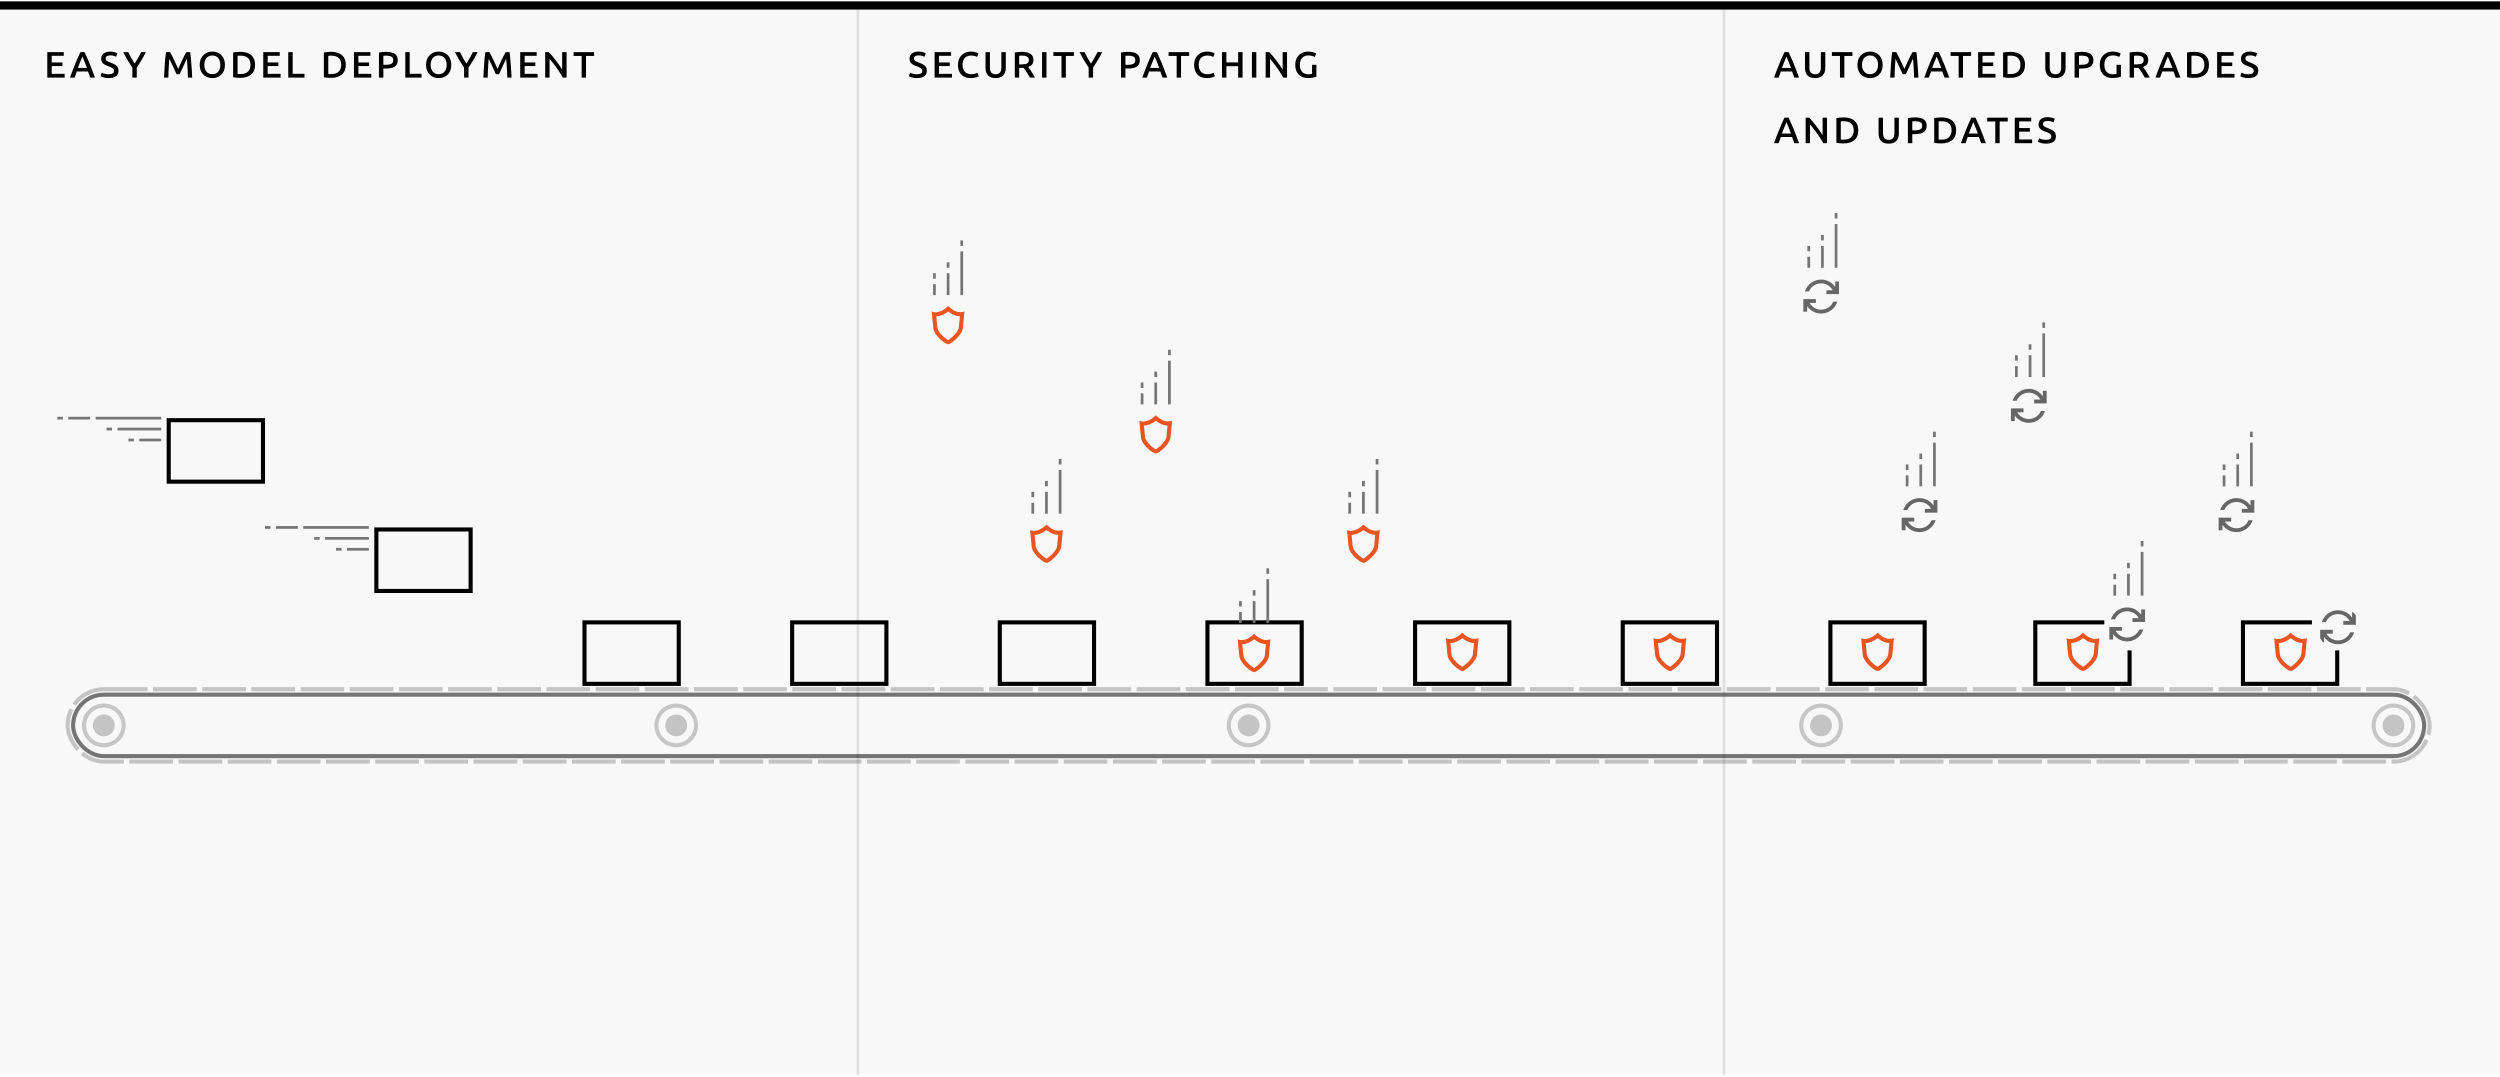 <svg width="915" height="394" viewBox="0 0 915 394" fill="none" xmlns="http://www.w3.org/2000/svg">
<rect width="915" height="392" transform="translate(0 1)" fill="black" fill-opacity="0.03"/>
<path d="M17.312 28.4V19.072H23.344V20.432H18.928V22.864H22.848V24.192H18.928V27.04H23.664V28.4H17.312ZM25.62 28.4C25.95 27.483 26.27 26.613 26.58 25.792C26.9 24.96 27.214 24.165 27.524 23.408C27.833 22.64 28.142 21.899 28.452 21.184C28.761 20.469 29.086 19.765 29.428 19.072H30.948C31.257 19.744 31.561 20.416 31.86 21.088C32.169 21.76 32.473 22.464 32.772 23.2C33.07 23.936 33.38 24.731 33.7 25.584C34.03 26.427 34.382 27.365 34.756 28.4H33.028C33.006 28.304 32.958 28.171 32.884 28C32.82 27.819 32.745 27.621 32.66 27.408C32.585 27.195 32.51 26.981 32.436 26.768C32.361 26.544 32.286 26.336 32.212 26.144H28.1C28.036 26.347 27.956 26.581 27.86 26.848C27.764 27.104 27.668 27.365 27.572 27.632C27.476 27.899 27.385 28.155 27.3 28.4H25.62ZM28.5 24.864H31.812C31.598 24.267 31.396 23.728 31.204 23.248C31.012 22.757 30.83 22.304 30.66 21.888C30.489 21.472 30.318 21.077 30.148 20.704C30.052 20.949 29.918 21.285 29.748 21.712C29.577 22.128 29.38 22.603 29.156 23.136C28.942 23.669 28.724 24.245 28.5 24.864ZM39.795 28.576C39.144 28.576 38.568 28.512 38.067 28.384C37.566 28.245 37.139 28.075 36.787 27.872L37.267 26.592C37.576 26.763 37.939 26.907 38.355 27.024C38.782 27.131 39.261 27.184 39.795 27.184C40.499 27.184 40.995 27.067 41.283 26.832C41.571 26.597 41.715 26.283 41.715 25.888C41.715 25.664 41.651 25.461 41.523 25.28C41.395 25.099 41.181 24.928 40.883 24.768C40.584 24.597 40.179 24.421 39.667 24.24C39.166 24.069 38.718 23.877 38.323 23.664C37.928 23.44 37.614 23.157 37.379 22.816C37.144 22.475 37.027 22.048 37.027 21.536C37.027 20.981 37.16 20.507 37.427 20.112C37.694 19.717 38.072 19.413 38.563 19.2C39.064 18.987 39.651 18.88 40.323 18.88C40.888 18.88 41.395 18.944 41.843 19.072C42.301 19.189 42.68 19.328 42.979 19.488L42.499 20.768C42.221 20.629 41.912 20.512 41.571 20.416C41.23 20.32 40.84 20.272 40.403 20.272C39.816 20.272 39.379 20.368 39.091 20.56C38.803 20.741 38.659 21.029 38.659 21.424C38.659 21.669 38.728 21.877 38.867 22.048C39.016 22.219 39.235 22.373 39.523 22.512C39.811 22.651 40.163 22.8 40.579 22.96C41.23 23.195 41.758 23.44 42.163 23.696C42.579 23.941 42.883 24.235 43.075 24.576C43.278 24.917 43.379 25.355 43.379 25.888C43.379 26.453 43.245 26.939 42.979 27.344C42.723 27.739 42.328 28.043 41.795 28.256C41.261 28.469 40.595 28.576 39.795 28.576ZM48.438 28.4V24.752C47.851 23.888 47.275 22.981 46.709 22.032C46.155 21.083 45.616 20.096 45.093 19.072H46.95C47.301 19.84 47.669 20.565 48.053 21.248C48.448 21.92 48.859 22.597 49.285 23.28C49.552 22.864 49.792 22.475 50.005 22.112C50.23 21.739 50.438 21.387 50.63 21.056C50.822 20.715 50.998 20.384 51.157 20.064C51.318 19.733 51.477 19.403 51.638 19.072H53.398C53.078 19.701 52.747 20.325 52.406 20.944C52.064 21.552 51.702 22.165 51.318 22.784C50.934 23.403 50.512 24.048 50.053 24.72V28.4H48.438ZM60.025 28.4C60.078 27.568 60.126 26.736 60.169 25.904C60.211 25.072 60.259 24.256 60.313 23.456C60.377 22.656 60.441 21.888 60.505 21.152C60.579 20.416 60.665 19.723 60.761 19.072H62.249C62.462 19.435 62.691 19.861 62.937 20.352C63.182 20.843 63.438 21.371 63.705 21.936C63.971 22.501 64.233 23.067 64.489 23.632C64.755 24.197 65.001 24.731 65.225 25.232C65.63 24.304 66.009 23.456 66.361 22.688C66.723 21.909 67.054 21.221 67.353 20.624C67.662 20.016 67.945 19.499 68.201 19.072H69.625C69.71 19.691 69.785 20.373 69.849 21.12C69.923 21.856 69.987 22.635 70.041 23.456C70.105 24.277 70.163 25.109 70.217 25.952C70.27 26.784 70.313 27.6 70.345 28.4H68.793C68.761 27.813 68.734 27.232 68.713 26.656C68.691 26.069 68.665 25.488 68.633 24.912C68.601 24.325 68.563 23.749 68.521 23.184C68.489 22.619 68.441 22.053 68.377 21.488C68.195 21.872 67.993 22.309 67.769 22.8C67.545 23.28 67.315 23.776 67.081 24.288C66.846 24.8 66.617 25.301 66.393 25.792C66.169 26.283 65.961 26.736 65.769 27.152H64.585C64.467 26.864 64.302 26.485 64.089 26.016C63.875 25.536 63.641 25.019 63.385 24.464C63.129 23.909 62.873 23.371 62.617 22.848C62.371 22.325 62.163 21.867 61.993 21.472C61.929 22.208 61.87 22.955 61.817 23.712C61.763 24.459 61.721 25.221 61.689 26C61.657 26.768 61.63 27.568 61.609 28.4H60.025ZM77.71 28.576C76.846 28.576 76.062 28.384 75.358 28C74.665 27.616 74.116 27.067 73.71 26.352C73.305 25.627 73.102 24.752 73.102 23.728C73.102 22.704 73.31 21.835 73.726 21.12C74.153 20.395 74.713 19.84 75.406 19.456C76.1 19.072 76.868 18.88 77.71 18.88C78.585 18.88 79.364 19.072 80.046 19.456C80.74 19.829 81.289 20.379 81.694 21.104C82.11 21.829 82.318 22.704 82.318 23.728C82.318 24.752 82.121 25.627 81.726 26.352C81.332 27.067 80.782 27.616 80.078 28C79.385 28.384 78.596 28.576 77.71 28.576ZM77.71 27.152C78.308 27.152 78.825 27.013 79.262 26.736C79.71 26.448 80.052 26.048 80.286 25.536C80.532 25.024 80.654 24.421 80.654 23.728C80.654 23.035 80.532 22.432 80.286 21.92C80.052 21.397 79.71 20.997 79.262 20.72C78.825 20.443 78.308 20.304 77.71 20.304C77.113 20.304 76.596 20.448 76.158 20.736C75.721 21.013 75.38 21.413 75.134 21.936C74.889 22.448 74.766 23.045 74.766 23.728C74.766 24.421 74.889 25.024 75.134 25.536C75.38 26.048 75.721 26.448 76.158 26.736C76.596 27.013 77.113 27.152 77.71 27.152ZM87.974 28.496C87.59 28.496 87.158 28.48 86.678 28.448C86.198 28.416 85.75 28.357 85.334 28.272V19.2C85.707 19.125 86.134 19.072 86.614 19.04C87.105 18.997 87.558 18.976 87.974 18.976C89.083 18.976 90.038 19.147 90.838 19.488C91.638 19.829 92.257 20.352 92.694 21.056C93.131 21.76 93.35 22.651 93.35 23.728C93.35 25.307 92.87 26.496 91.91 27.296C90.95 28.096 89.638 28.496 87.974 28.496ZM88.054 27.104C89.249 27.104 90.15 26.805 90.758 26.208C91.376 25.611 91.686 24.784 91.686 23.728C91.686 22.64 91.382 21.808 90.774 21.232C90.177 20.656 89.27 20.368 88.054 20.368C87.808 20.368 87.6 20.373 87.43 20.384C87.259 20.395 87.099 20.411 86.95 20.432V27.056C87.099 27.077 87.27 27.093 87.462 27.104C87.654 27.104 87.851 27.104 88.054 27.104ZM96.353 28.4V19.072H102.385V20.432H97.969V22.864H101.889V24.192H97.969V27.04H102.705V28.4H96.353ZM105.496 28.4V19.072H107.112V27.008H111.432V28.4H105.496ZM121.174 28.496C120.79 28.496 120.358 28.48 119.878 28.448C119.398 28.416 118.95 28.357 118.534 28.272V19.2C118.907 19.125 119.334 19.072 119.814 19.04C120.305 18.997 120.758 18.976 121.174 18.976C122.283 18.976 123.238 19.147 124.038 19.488C124.838 19.829 125.457 20.352 125.894 21.056C126.331 21.76 126.55 22.651 126.55 23.728C126.55 25.307 126.07 26.496 125.11 27.296C124.15 28.096 122.838 28.496 121.174 28.496ZM121.254 27.104C122.449 27.104 123.35 26.805 123.958 26.208C124.577 25.611 124.886 24.784 124.886 23.728C124.886 22.64 124.582 21.808 123.974 21.232C123.377 20.656 122.47 20.368 121.254 20.368C121.009 20.368 120.801 20.373 120.63 20.384C120.459 20.395 120.299 20.411 120.15 20.432V27.056C120.299 27.077 120.47 27.093 120.662 27.104C120.854 27.104 121.051 27.104 121.254 27.104ZM129.553 28.4V19.072H135.585V20.432H131.169V22.864H135.089V24.192H131.169V27.04H135.905V28.4H129.553ZM138.696 28.4V19.216C139.102 19.131 139.534 19.072 139.992 19.04C140.462 18.997 140.91 18.976 141.336 18.976C142.712 18.976 143.763 19.216 144.488 19.696C145.214 20.176 145.576 20.949 145.576 22.016C145.576 23.093 145.214 23.877 144.488 24.368C143.763 24.848 142.686 25.088 141.256 25.088H140.312V28.4H138.696ZM140.312 23.712H141.24C141.795 23.712 142.27 23.664 142.664 23.568C143.07 23.472 143.379 23.301 143.592 23.056C143.816 22.811 143.928 22.464 143.928 22.016C143.928 21.419 143.715 20.997 143.288 20.752C142.862 20.496 142.243 20.368 141.432 20.368C141.272 20.368 141.075 20.373 140.84 20.384C140.616 20.395 140.44 20.411 140.312 20.432V23.712ZM148.34 28.4V19.072H149.956V27.008H154.276V28.4H148.34ZM160.551 28.576C159.687 28.576 158.903 28.384 158.199 28C157.506 27.616 156.956 27.067 156.551 26.352C156.146 25.627 155.943 24.752 155.943 23.728C155.943 22.704 156.151 21.835 156.567 21.12C156.994 20.395 157.554 19.84 158.247 19.456C158.94 19.072 159.708 18.88 160.551 18.88C161.426 18.88 162.204 19.072 162.887 19.456C163.58 19.829 164.13 20.379 164.535 21.104C164.951 21.829 165.159 22.704 165.159 23.728C165.159 24.752 164.962 25.627 164.567 26.352C164.172 27.067 163.623 27.616 162.919 28C162.226 28.384 161.436 28.576 160.551 28.576ZM160.551 27.152C161.148 27.152 161.666 27.013 162.103 26.736C162.551 26.448 162.892 26.048 163.127 25.536C163.372 25.024 163.495 24.421 163.495 23.728C163.495 23.035 163.372 22.432 163.127 21.92C162.892 21.397 162.551 20.997 162.103 20.72C161.666 20.443 161.148 20.304 160.551 20.304C159.954 20.304 159.436 20.448 158.999 20.736C158.562 21.013 158.22 21.413 157.975 21.936C157.73 22.448 157.607 23.045 157.607 23.728C157.607 24.421 157.73 25.024 157.975 25.536C158.22 26.048 158.562 26.448 158.999 26.736C159.436 27.013 159.954 27.152 160.551 27.152ZM169.853 28.4V24.752C169.266 23.888 168.69 22.981 168.125 22.032C167.57 21.083 167.032 20.096 166.509 19.072H168.365C168.717 19.84 169.085 20.565 169.469 21.248C169.864 21.92 170.274 22.597 170.701 23.28C170.968 22.864 171.208 22.475 171.421 22.112C171.645 21.739 171.853 21.387 172.045 21.056C172.237 20.715 172.413 20.384 172.573 20.064C172.733 19.733 172.893 19.403 173.053 19.072H174.813C174.493 19.701 174.162 20.325 173.821 20.944C173.48 21.552 173.117 22.165 172.733 22.784C172.349 23.403 171.928 24.048 171.469 24.72V28.4H169.853ZM176.906 28.4C176.959 27.568 177.007 26.736 177.05 25.904C177.093 25.072 177.141 24.256 177.194 23.456C177.258 22.656 177.322 21.888 177.386 21.152C177.461 20.416 177.546 19.723 177.642 19.072H179.13C179.343 19.435 179.573 19.861 179.818 20.352C180.063 20.843 180.319 21.371 180.586 21.936C180.853 22.501 181.114 23.067 181.37 23.632C181.637 24.197 181.882 24.731 182.106 25.232C182.511 24.304 182.89 23.456 183.242 22.688C183.605 21.909 183.935 21.221 184.234 20.624C184.543 20.016 184.826 19.499 185.082 19.072H186.506C186.591 19.691 186.666 20.373 186.73 21.12C186.805 21.856 186.869 22.635 186.922 23.456C186.986 24.277 187.045 25.109 187.098 25.952C187.151 26.784 187.194 27.6 187.226 28.4H185.674C185.642 27.813 185.615 27.232 185.594 26.656C185.573 26.069 185.546 25.488 185.514 24.912C185.482 24.325 185.445 23.749 185.402 23.184C185.37 22.619 185.322 22.053 185.258 21.488C185.077 21.872 184.874 22.309 184.65 22.8C184.426 23.28 184.197 23.776 183.962 24.288C183.727 24.8 183.498 25.301 183.274 25.792C183.05 26.283 182.842 26.736 182.65 27.152H181.466C181.349 26.864 181.183 26.485 180.97 26.016C180.757 25.536 180.522 25.019 180.266 24.464C180.01 23.909 179.754 23.371 179.498 22.848C179.253 22.325 179.045 21.867 178.874 21.472C178.81 22.208 178.751 22.955 178.698 23.712C178.645 24.459 178.602 25.221 178.57 26C178.538 26.768 178.511 27.568 178.49 28.4H176.906ZM190.399 28.4V19.072H196.431V20.432H192.015V22.864H195.935V24.192H192.015V27.04H196.751V28.4H190.399ZM199.543 28.4V19.072H200.871C201.255 19.467 201.666 19.925 202.103 20.448C202.541 20.971 202.978 21.525 203.415 22.112C203.863 22.688 204.29 23.264 204.695 23.84C205.101 24.416 205.453 24.949 205.751 25.44V19.072H207.367V28.4H206.007C205.751 27.952 205.469 27.483 205.159 26.992C204.861 26.501 204.541 26.011 204.199 25.52C203.869 25.029 203.527 24.549 203.175 24.08C202.834 23.611 202.487 23.163 202.135 22.736C201.794 22.299 201.463 21.899 201.143 21.536V28.4H199.543ZM212.876 28.4V20.464H209.916V19.072H217.436V20.464H214.476V28.4H212.876Z" fill="black"/>
<path d="M335.648 28.576C334.997 28.576 334.421 28.512 333.92 28.384C333.419 28.245 332.992 28.075 332.64 27.872L333.12 26.592C333.429 26.763 333.792 26.907 334.208 27.024C334.635 27.131 335.115 27.184 335.648 27.184C336.352 27.184 336.848 27.067 337.136 26.832C337.424 26.597 337.568 26.283 337.568 25.888C337.568 25.664 337.504 25.461 337.376 25.28C337.248 25.099 337.035 24.928 336.736 24.768C336.437 24.597 336.032 24.421 335.52 24.24C335.019 24.069 334.571 23.877 334.176 23.664C333.781 23.44 333.467 23.157 333.232 22.816C332.997 22.475 332.88 22.048 332.88 21.536C332.88 20.981 333.013 20.507 333.28 20.112C333.547 19.717 333.925 19.413 334.416 19.2C334.917 18.987 335.504 18.88 336.176 18.88C336.741 18.88 337.248 18.944 337.696 19.072C338.155 19.189 338.533 19.328 338.832 19.488L338.352 20.768C338.075 20.629 337.765 20.512 337.424 20.416C337.083 20.32 336.693 20.272 336.256 20.272C335.669 20.272 335.232 20.368 334.944 20.56C334.656 20.741 334.512 21.029 334.512 21.424C334.512 21.669 334.581 21.877 334.72 22.048C334.869 22.219 335.088 22.373 335.376 22.512C335.664 22.651 336.016 22.8 336.432 22.96C337.083 23.195 337.611 23.44 338.016 23.696C338.432 23.941 338.736 24.235 338.928 24.576C339.131 24.917 339.232 25.355 339.232 25.888C339.232 26.453 339.099 26.939 338.832 27.344C338.576 27.739 338.181 28.043 337.648 28.256C337.115 28.469 336.448 28.576 335.648 28.576ZM342.065 28.4V19.072H348.097V20.432H343.681V22.864H347.601V24.192H343.681V27.04H348.417V28.4H342.065ZM355.277 28.576C354.285 28.576 353.442 28.384 352.749 28C352.056 27.605 351.528 27.045 351.165 26.32C350.802 25.595 350.621 24.731 350.621 23.728C350.621 22.736 350.824 21.877 351.229 21.152C351.645 20.427 352.21 19.867 352.925 19.472C353.64 19.077 354.456 18.88 355.373 18.88C356.045 18.88 356.61 18.955 357.069 19.104C357.528 19.253 357.874 19.403 358.109 19.552L357.645 20.832C357.336 20.672 356.989 20.549 356.605 20.464C356.221 20.368 355.8 20.32 355.341 20.32C354.797 20.32 354.29 20.443 353.821 20.688C353.362 20.933 352.989 21.312 352.701 21.824C352.424 22.325 352.285 22.955 352.285 23.712C352.285 24.373 352.397 24.965 352.621 25.488C352.856 26 353.202 26.405 353.661 26.704C354.13 27.003 354.712 27.152 355.405 27.152C355.949 27.152 356.413 27.099 356.797 26.992C357.192 26.875 357.517 26.757 357.773 26.64L358.221 27.92C357.901 28.101 357.48 28.256 356.957 28.384C356.445 28.512 355.885 28.576 355.277 28.576ZM364.39 28.576C363.131 28.576 362.198 28.245 361.59 27.584C360.992 26.923 360.694 26.021 360.694 24.88V19.072H362.31V24.736C362.31 25.579 362.491 26.197 362.854 26.592C363.216 26.987 363.734 27.184 364.406 27.184C365.067 27.184 365.579 26.987 365.942 26.592C366.315 26.197 366.502 25.579 366.502 24.736V19.072H368.118V24.88C368.118 26.021 367.808 26.923 367.19 27.584C366.582 28.245 365.648 28.576 364.39 28.576ZM371.418 28.4V19.216C371.813 19.131 372.24 19.072 372.698 19.04C373.168 18.997 373.61 18.976 374.026 18.976C375.402 18.976 376.448 19.221 377.162 19.712C377.877 20.203 378.234 20.955 378.234 21.968C378.234 22.629 378.069 23.168 377.738 23.584C377.408 24 376.928 24.309 376.298 24.512C376.586 24.853 376.874 25.243 377.162 25.68C377.461 26.107 377.749 26.555 378.026 27.024C378.314 27.483 378.576 27.941 378.81 28.4H376.986C376.613 27.76 376.229 27.125 375.834 26.496C375.45 25.867 375.04 25.307 374.602 24.816C374.581 24.827 374.522 24.832 374.426 24.832C374.33 24.832 374.234 24.832 374.138 24.832C374.053 24.832 373.978 24.832 373.914 24.832H373.018V28.4H371.418ZM373.018 23.568H374.01C374.906 23.568 375.557 23.445 375.962 23.2C376.368 22.944 376.57 22.528 376.57 21.952C376.57 21.408 376.362 21.008 375.946 20.752C375.541 20.485 374.928 20.352 374.106 20.352C373.946 20.352 373.776 20.357 373.594 20.368C373.413 20.379 373.221 20.395 373.018 20.416V23.568ZM381.39 28.4V19.072H383.006V28.4H381.39ZM388.504 28.4V20.464H385.544V19.072H393.064V20.464H390.104V28.4H388.504ZM398.45 28.4V24.752C397.863 23.888 397.287 22.981 396.722 22.032C396.167 21.083 395.629 20.096 395.106 19.072H396.962C397.314 19.84 397.682 20.565 398.066 21.248C398.461 21.92 398.871 22.597 399.298 23.28C399.565 22.864 399.805 22.475 400.018 22.112C400.242 21.739 400.45 21.387 400.642 21.056C400.834 20.715 401.01 20.384 401.17 20.064C401.33 19.733 401.49 19.403 401.65 19.072H403.41C403.09 19.701 402.759 20.325 402.418 20.944C402.077 21.552 401.714 22.165 401.33 22.784C400.946 23.403 400.525 24.048 400.066 24.72V28.4H398.45ZM410.293 28.4V19.216C410.699 19.131 411.131 19.072 411.589 19.04C412.059 18.997 412.507 18.976 412.933 18.976C414.309 18.976 415.36 19.216 416.085 19.696C416.811 20.176 417.173 20.949 417.173 22.016C417.173 23.093 416.811 23.877 416.085 24.368C415.36 24.848 414.283 25.088 412.853 25.088H411.909V28.4H410.293ZM411.909 23.712H412.837C413.392 23.712 413.867 23.664 414.261 23.568C414.667 23.472 414.976 23.301 415.189 23.056C415.413 22.811 415.525 22.464 415.525 22.016C415.525 21.419 415.312 20.997 414.885 20.752C414.459 20.496 413.84 20.368 413.029 20.368C412.869 20.368 412.672 20.373 412.437 20.384C412.213 20.395 412.037 20.411 411.909 20.432V23.712ZM418.085 28.4C418.416 27.483 418.736 26.613 419.045 25.792C419.365 24.96 419.68 24.165 419.989 23.408C420.299 22.64 420.608 21.899 420.917 21.184C421.227 20.469 421.552 19.765 421.893 19.072H423.413C423.723 19.744 424.027 20.416 424.325 21.088C424.635 21.76 424.939 22.464 425.237 23.2C425.536 23.936 425.845 24.731 426.165 25.584C426.496 26.427 426.848 27.365 427.221 28.4H425.493C425.472 28.304 425.424 28.171 425.349 28C425.285 27.819 425.211 27.621 425.125 27.408C425.051 27.195 424.976 26.981 424.901 26.768C424.827 26.544 424.752 26.336 424.677 26.144H420.565C420.501 26.347 420.421 26.581 420.325 26.848C420.229 27.104 420.133 27.365 420.037 27.632C419.941 27.899 419.851 28.155 419.765 28.4H418.085ZM420.965 24.864H424.277C424.064 24.267 423.861 23.728 423.669 23.248C423.477 22.757 423.296 22.304 423.125 21.888C422.955 21.472 422.784 21.077 422.613 20.704C422.517 20.949 422.384 21.285 422.213 21.712C422.043 22.128 421.845 22.603 421.621 23.136C421.408 23.669 421.189 24.245 420.965 24.864ZM430.661 28.4V20.464H427.701V19.072H435.221V20.464H432.261V28.4H430.661ZM441.714 28.576C440.722 28.576 439.88 28.384 439.186 28C438.493 27.605 437.965 27.045 437.602 26.32C437.24 25.595 437.058 24.731 437.058 23.728C437.058 22.736 437.261 21.877 437.666 21.152C438.082 20.427 438.648 19.867 439.362 19.472C440.077 19.077 440.893 18.88 441.81 18.88C442.482 18.88 443.048 18.955 443.506 19.104C443.965 19.253 444.312 19.403 444.546 19.552L444.082 20.832C443.773 20.672 443.426 20.549 443.042 20.464C442.658 20.368 442.237 20.32 441.778 20.32C441.234 20.32 440.728 20.443 440.258 20.688C439.8 20.933 439.426 21.312 439.138 21.824C438.861 22.325 438.722 22.955 438.722 23.712C438.722 24.373 438.834 24.965 439.058 25.488C439.293 26 439.64 26.405 440.098 26.704C440.568 27.003 441.149 27.152 441.842 27.152C442.386 27.152 442.85 27.099 443.234 26.992C443.629 26.875 443.954 26.757 444.21 26.64L444.658 27.92C444.338 28.101 443.917 28.256 443.394 28.384C442.882 28.512 442.322 28.576 441.714 28.576ZM447.243 28.4V19.072H448.859V22.832H453.163V19.072H454.779V28.4H453.163V24.224H448.859V28.4H447.243ZM458.199 28.4V19.072H459.815V28.4H458.199ZM463.234 28.4V19.072H464.562C464.946 19.467 465.357 19.925 465.794 20.448C466.231 20.971 466.669 21.525 467.106 22.112C467.554 22.688 467.981 23.264 468.386 23.84C468.791 24.416 469.143 24.949 469.442 25.44V19.072H471.058V28.4H469.698C469.442 27.952 469.159 27.483 468.85 26.992C468.551 26.501 468.231 26.011 467.89 25.52C467.559 25.029 467.218 24.549 466.866 24.08C466.525 23.611 466.178 23.163 465.826 22.736C465.485 22.299 465.154 21.899 464.834 21.536V28.4H463.234ZM478.711 28.56C477.762 28.56 476.94 28.368 476.247 27.984C475.554 27.6 475.015 27.045 474.631 26.32C474.258 25.595 474.071 24.731 474.071 23.728C474.071 22.725 474.274 21.861 474.679 21.136C475.095 20.411 475.655 19.856 476.359 19.472C477.063 19.077 477.852 18.88 478.727 18.88C479.41 18.88 479.996 18.949 480.487 19.088C480.978 19.216 481.383 19.371 481.703 19.552L481.223 20.848C480.935 20.699 480.588 20.571 480.183 20.464C479.778 20.347 479.362 20.288 478.935 20.288C478.231 20.288 477.639 20.432 477.159 20.72C476.69 21.008 476.332 21.413 476.087 21.936C475.852 22.459 475.735 23.056 475.735 23.728C475.735 24.763 475.996 25.6 476.519 26.24C477.052 26.869 477.81 27.184 478.791 27.184C479.1 27.184 479.367 27.173 479.591 27.152C479.826 27.12 480.028 27.083 480.199 27.04V23.712H481.799V28.08C481.522 28.187 481.116 28.293 480.583 28.4C480.06 28.507 479.436 28.56 478.711 28.56Z" fill="black"/>
<path d="M649.304 28.4C649.635 27.483 649.955 26.613 650.264 25.792C650.584 24.96 650.899 24.165 651.208 23.408C651.517 22.64 651.827 21.899 652.136 21.184C652.445 20.469 652.771 19.765 653.112 19.072H654.632C654.941 19.744 655.245 20.416 655.544 21.088C655.853 21.76 656.157 22.464 656.456 23.2C656.755 23.936 657.064 24.731 657.384 25.584C657.715 26.427 658.067 27.365 658.44 28.4H656.712C656.691 28.304 656.643 28.171 656.568 28C656.504 27.819 656.429 27.621 656.344 27.408C656.269 27.195 656.195 26.981 656.12 26.768C656.045 26.544 655.971 26.336 655.896 26.144H651.784C651.72 26.347 651.64 26.581 651.544 26.848C651.448 27.104 651.352 27.365 651.256 27.632C651.16 27.899 651.069 28.155 650.984 28.4H649.304ZM652.184 24.864H655.496C655.283 24.267 655.08 23.728 654.888 23.248C654.696 22.757 654.515 22.304 654.344 21.888C654.173 21.472 654.003 21.077 653.832 20.704C653.736 20.949 653.603 21.285 653.432 21.712C653.261 22.128 653.064 22.603 652.84 23.136C652.627 23.669 652.408 24.245 652.184 24.864ZM664.321 28.576C663.062 28.576 662.129 28.245 661.521 27.584C660.924 26.923 660.625 26.021 660.625 24.88V19.072H662.241V24.736C662.241 25.579 662.422 26.197 662.785 26.592C663.148 26.987 663.665 27.184 664.337 27.184C664.998 27.184 665.51 26.987 665.873 26.592C666.246 26.197 666.433 25.579 666.433 24.736V19.072H668.049V24.88C668.049 26.021 667.74 26.923 667.121 27.584C666.513 28.245 665.58 28.576 664.321 28.576ZM673.43 28.4V20.464H670.47V19.072H677.99V20.464H675.03V28.4H673.43ZM684.435 28.576C683.571 28.576 682.787 28.384 682.083 28C681.39 27.616 680.841 27.067 680.435 26.352C680.03 25.627 679.827 24.752 679.827 23.728C679.827 22.704 680.035 21.835 680.451 21.12C680.878 20.395 681.438 19.84 682.131 19.456C682.825 19.072 683.593 18.88 684.435 18.88C685.31 18.88 686.089 19.072 686.771 19.456C687.465 19.829 688.014 20.379 688.419 21.104C688.835 21.829 689.043 22.704 689.043 23.728C689.043 24.752 688.846 25.627 688.451 26.352C688.057 27.067 687.507 27.616 686.803 28C686.11 28.384 685.321 28.576 684.435 28.576ZM684.435 27.152C685.033 27.152 685.55 27.013 685.987 26.736C686.435 26.448 686.777 26.048 687.011 25.536C687.257 25.024 687.379 24.421 687.379 23.728C687.379 23.035 687.257 22.432 687.011 21.92C686.777 21.397 686.435 20.997 685.987 20.72C685.55 20.443 685.033 20.304 684.435 20.304C683.838 20.304 683.321 20.448 682.883 20.736C682.446 21.013 682.105 21.413 681.859 21.936C681.614 22.448 681.491 23.045 681.491 23.728C681.491 24.421 681.614 25.024 681.859 25.536C682.105 26.048 682.446 26.448 682.883 26.736C683.321 27.013 683.838 27.152 684.435 27.152ZM691.803 28.4C691.856 27.568 691.904 26.736 691.947 25.904C691.99 25.072 692.038 24.256 692.091 23.456C692.155 22.656 692.219 21.888 692.283 21.152C692.358 20.416 692.443 19.723 692.539 19.072H694.027C694.24 19.435 694.47 19.861 694.715 20.352C694.96 20.843 695.216 21.371 695.483 21.936C695.75 22.501 696.011 23.067 696.267 23.632C696.534 24.197 696.779 24.731 697.003 25.232C697.408 24.304 697.787 23.456 698.139 22.688C698.502 21.909 698.832 21.221 699.131 20.624C699.44 20.016 699.723 19.499 699.979 19.072H701.403C701.488 19.691 701.563 20.373 701.627 21.12C701.702 21.856 701.766 22.635 701.819 23.456C701.883 24.277 701.942 25.109 701.995 25.952C702.048 26.784 702.091 27.6 702.123 28.4H700.571C700.539 27.813 700.512 27.232 700.491 26.656C700.47 26.069 700.443 25.488 700.411 24.912C700.379 24.325 700.342 23.749 700.299 23.184C700.267 22.619 700.219 22.053 700.155 21.488C699.974 21.872 699.771 22.309 699.547 22.8C699.323 23.28 699.094 23.776 698.859 24.288C698.624 24.8 698.395 25.301 698.171 25.792C697.947 26.283 697.739 26.736 697.547 27.152H696.363C696.246 26.864 696.08 26.485 695.867 26.016C695.654 25.536 695.419 25.019 695.163 24.464C694.907 23.909 694.651 23.371 694.395 22.848C694.15 22.325 693.942 21.867 693.771 21.472C693.707 22.208 693.648 22.955 693.595 23.712C693.542 24.459 693.499 25.221 693.467 26C693.435 26.768 693.408 27.568 693.387 28.4H691.803ZM704.288 28.4C704.619 27.483 704.939 26.613 705.248 25.792C705.568 24.96 705.883 24.165 706.192 23.408C706.502 22.64 706.811 21.899 707.12 21.184C707.43 20.469 707.755 19.765 708.096 19.072H709.616C709.926 19.744 710.23 20.416 710.528 21.088C710.838 21.76 711.142 22.464 711.44 23.2C711.739 23.936 712.048 24.731 712.368 25.584C712.699 26.427 713.051 27.365 713.424 28.4H711.696C711.675 28.304 711.627 28.171 711.552 28C711.488 27.819 711.414 27.621 711.328 27.408C711.254 27.195 711.179 26.981 711.104 26.768C711.03 26.544 710.955 26.336 710.88 26.144H706.768C706.704 26.347 706.624 26.581 706.528 26.848C706.432 27.104 706.336 27.365 706.24 27.632C706.144 27.899 706.054 28.155 705.968 28.4H704.288ZM707.168 24.864H710.48C710.267 24.267 710.064 23.728 709.872 23.248C709.68 22.757 709.499 22.304 709.328 21.888C709.158 21.472 708.987 21.077 708.816 20.704C708.72 20.949 708.587 21.285 708.416 21.712C708.246 22.128 708.048 22.603 707.824 23.136C707.611 23.669 707.392 24.245 707.168 24.864ZM716.864 28.4V20.464H713.904V19.072H721.424V20.464H718.464V28.4H716.864ZM723.99 28.4V19.072H730.022V20.432H725.606V22.864H729.526V24.192H725.606V27.04H730.342V28.4H723.99ZM735.774 28.496C735.39 28.496 734.958 28.48 734.478 28.448C733.998 28.416 733.55 28.357 733.134 28.272V19.2C733.507 19.125 733.934 19.072 734.414 19.04C734.905 18.997 735.358 18.976 735.774 18.976C736.883 18.976 737.838 19.147 738.638 19.488C739.438 19.829 740.057 20.352 740.494 21.056C740.931 21.76 741.15 22.651 741.15 23.728C741.15 25.307 740.67 26.496 739.71 27.296C738.75 28.096 737.438 28.496 735.774 28.496ZM735.854 27.104C737.049 27.104 737.95 26.805 738.558 26.208C739.177 25.611 739.486 24.784 739.486 23.728C739.486 22.64 739.182 21.808 738.574 21.232C737.977 20.656 737.07 20.368 735.854 20.368C735.609 20.368 735.401 20.373 735.23 20.384C735.059 20.395 734.899 20.411 734.75 20.432V27.056C734.899 27.077 735.07 27.093 735.262 27.104C735.454 27.104 735.651 27.104 735.854 27.104ZM752.271 28.576C751.012 28.576 750.079 28.245 749.471 27.584C748.874 26.923 748.575 26.021 748.575 24.88V19.072H750.191V24.736C750.191 25.579 750.372 26.197 750.735 26.592C751.098 26.987 751.615 27.184 752.287 27.184C752.948 27.184 753.46 26.987 753.823 26.592C754.196 26.197 754.383 25.579 754.383 24.736V19.072H755.999V24.88C755.999 26.021 755.69 26.923 755.071 27.584C754.463 28.245 753.53 28.576 752.271 28.576ZM759.3 28.4V19.216C759.705 19.131 760.137 19.072 760.596 19.04C761.065 18.997 761.513 18.976 761.94 18.976C763.316 18.976 764.366 19.216 765.092 19.696C765.817 20.176 766.18 20.949 766.18 22.016C766.18 23.093 765.817 23.877 765.092 24.368C764.366 24.848 763.289 25.088 761.86 25.088H760.916V28.4H759.3ZM760.916 23.712H761.844C762.398 23.712 762.873 23.664 763.268 23.568C763.673 23.472 763.982 23.301 764.196 23.056C764.42 22.811 764.532 22.464 764.532 22.016C764.532 21.419 764.318 20.997 763.892 20.752C763.465 20.496 762.846 20.368 762.036 20.368C761.876 20.368 761.678 20.373 761.444 20.384C761.22 20.395 761.044 20.411 760.916 20.432V23.712ZM773.167 28.56C772.218 28.56 771.397 28.368 770.703 27.984C770.01 27.6 769.471 27.045 769.087 26.32C768.714 25.595 768.527 24.731 768.527 23.728C768.527 22.725 768.73 21.861 769.135 21.136C769.551 20.411 770.111 19.856 770.815 19.472C771.519 19.077 772.309 18.88 773.183 18.88C773.866 18.88 774.453 18.949 774.943 19.088C775.434 19.216 775.839 19.371 776.159 19.552L775.679 20.848C775.391 20.699 775.045 20.571 774.639 20.464C774.234 20.347 773.818 20.288 773.391 20.288C772.687 20.288 772.095 20.432 771.615 20.72C771.146 21.008 770.789 21.413 770.543 21.936C770.309 22.459 770.191 23.056 770.191 23.728C770.191 24.763 770.453 25.6 770.975 26.24C771.509 26.869 772.266 27.184 773.247 27.184C773.557 27.184 773.823 27.173 774.047 27.152C774.282 27.12 774.485 27.083 774.655 27.04V23.712H776.255V28.08C775.978 28.187 775.573 28.293 775.039 28.4C774.517 28.507 773.893 28.56 773.167 28.56ZM779.446 28.4V19.216C779.841 19.131 780.268 19.072 780.726 19.04C781.196 18.997 781.638 18.976 782.054 18.976C783.43 18.976 784.476 19.221 785.19 19.712C785.905 20.203 786.262 20.955 786.262 21.968C786.262 22.629 786.097 23.168 785.766 23.584C785.436 24 784.956 24.309 784.326 24.512C784.614 24.853 784.902 25.243 785.19 25.68C785.489 26.107 785.777 26.555 786.054 27.024C786.342 27.483 786.604 27.941 786.838 28.4H785.014C784.641 27.76 784.257 27.125 783.862 26.496C783.478 25.867 783.068 25.307 782.63 24.816C782.609 24.827 782.55 24.832 782.454 24.832C782.358 24.832 782.262 24.832 782.166 24.832C782.081 24.832 782.006 24.832 781.942 24.832H781.046V28.4H779.446ZM781.046 23.568H782.038C782.934 23.568 783.585 23.445 783.99 23.2C784.396 22.944 784.598 22.528 784.598 21.952C784.598 21.408 784.39 21.008 783.974 20.752C783.569 20.485 782.956 20.352 782.134 20.352C781.974 20.352 781.804 20.357 781.622 20.368C781.441 20.379 781.249 20.395 781.046 20.416V23.568ZM788.895 28.4C789.225 27.483 789.545 26.613 789.855 25.792C790.175 24.96 790.489 24.165 790.799 23.408C791.108 22.64 791.417 21.899 791.727 21.184C792.036 20.469 792.361 19.765 792.703 19.072H794.223C794.532 19.744 794.836 20.416 795.135 21.088C795.444 21.76 795.748 22.464 796.047 23.2C796.345 23.936 796.655 24.731 796.975 25.584C797.305 26.427 797.657 27.365 798.031 28.4H796.303C796.281 28.304 796.233 28.171 796.159 28C796.095 27.819 796.02 27.621 795.935 27.408C795.86 27.195 795.785 26.981 795.711 26.768C795.636 26.544 795.561 26.336 795.487 26.144H791.375C791.311 26.347 791.231 26.581 791.135 26.848C791.039 27.104 790.943 27.365 790.847 27.632C790.751 27.899 790.66 28.155 790.575 28.4H788.895ZM791.775 24.864H795.087C794.873 24.267 794.671 23.728 794.479 23.248C794.287 22.757 794.105 22.304 793.935 21.888C793.764 21.472 793.593 21.077 793.423 20.704C793.327 20.949 793.193 21.285 793.023 21.712C792.852 22.128 792.655 22.603 792.431 23.136C792.217 23.669 791.999 24.245 791.775 24.864ZM803.093 28.496C802.709 28.496 802.277 28.48 801.797 28.448C801.317 28.416 800.869 28.357 800.453 28.272V19.2C800.826 19.125 801.253 19.072 801.733 19.04C802.223 18.997 802.677 18.976 803.093 18.976C804.202 18.976 805.157 19.147 805.957 19.488C806.757 19.829 807.375 20.352 807.813 21.056C808.25 21.76 808.469 22.651 808.469 23.728C808.469 25.307 807.989 26.496 807.029 27.296C806.069 28.096 804.757 28.496 803.093 28.496ZM803.173 27.104C804.367 27.104 805.269 26.805 805.877 26.208C806.495 25.611 806.805 24.784 806.805 23.728C806.805 22.64 806.501 21.808 805.893 21.232C805.295 20.656 804.389 20.368 803.173 20.368C802.927 20.368 802.719 20.373 802.549 20.384C802.378 20.395 802.218 20.411 802.069 20.432V27.056C802.218 27.077 802.389 27.093 802.581 27.104C802.773 27.104 802.97 27.104 803.173 27.104ZM811.471 28.4V19.072H817.503V20.432H813.087V22.864H817.007V24.192H813.087V27.04H817.823V28.4H811.471ZM822.951 28.576C822.3 28.576 821.724 28.512 821.223 28.384C820.722 28.245 820.295 28.075 819.943 27.872L820.423 26.592C820.732 26.763 821.095 26.907 821.511 27.024C821.938 27.131 822.418 27.184 822.951 27.184C823.655 27.184 824.151 27.067 824.439 26.832C824.727 26.597 824.871 26.283 824.871 25.888C824.871 25.664 824.807 25.461 824.679 25.28C824.551 25.099 824.338 24.928 824.039 24.768C823.74 24.597 823.335 24.421 822.823 24.24C822.322 24.069 821.874 23.877 821.479 23.664C821.084 23.44 820.77 23.157 820.535 22.816C820.3 22.475 820.183 22.048 820.183 21.536C820.183 20.981 820.316 20.507 820.583 20.112C820.85 19.717 821.228 19.413 821.719 19.2C822.22 18.987 822.807 18.88 823.479 18.88C824.044 18.88 824.551 18.944 824.999 19.072C825.458 19.189 825.836 19.328 826.135 19.488L825.655 20.768C825.378 20.629 825.068 20.512 824.727 20.416C824.386 20.32 823.996 20.272 823.559 20.272C822.972 20.272 822.535 20.368 822.247 20.56C821.959 20.741 821.815 21.029 821.815 21.424C821.815 21.669 821.884 21.877 822.023 22.048C822.172 22.219 822.391 22.373 822.679 22.512C822.967 22.651 823.319 22.8 823.735 22.96C824.386 23.195 824.914 23.44 825.319 23.696C825.735 23.941 826.039 24.235 826.231 24.576C826.434 24.917 826.535 25.355 826.535 25.888C826.535 26.453 826.402 26.939 826.135 27.344C825.879 27.739 825.484 28.043 824.951 28.256C824.418 28.469 823.751 28.576 822.951 28.576ZM649.304 52.4C649.635 51.483 649.955 50.613 650.264 49.792C650.584 48.96 650.899 48.165 651.208 47.408C651.517 46.64 651.827 45.899 652.136 45.184C652.445 44.469 652.771 43.765 653.112 43.072H654.632C654.941 43.744 655.245 44.416 655.544 45.088C655.853 45.76 656.157 46.464 656.456 47.2C656.755 47.936 657.064 48.731 657.384 49.584C657.715 50.427 658.067 51.365 658.44 52.4H656.712C656.691 52.304 656.643 52.171 656.568 52C656.504 51.819 656.429 51.621 656.344 51.408C656.269 51.195 656.195 50.981 656.12 50.768C656.045 50.544 655.971 50.336 655.896 50.144H651.784C651.72 50.347 651.64 50.581 651.544 50.848C651.448 51.104 651.352 51.365 651.256 51.632C651.16 51.899 651.069 52.155 650.984 52.4H649.304ZM652.184 48.864H655.496C655.283 48.267 655.08 47.728 654.888 47.248C654.696 46.757 654.515 46.304 654.344 45.888C654.173 45.472 654.003 45.077 653.832 44.704C653.736 44.949 653.603 45.285 653.432 45.712C653.261 46.128 653.064 46.603 652.84 47.136C652.627 47.669 652.408 48.245 652.184 48.864ZM660.862 52.4V43.072H662.19C662.574 43.467 662.985 43.925 663.422 44.448C663.859 44.971 664.297 45.525 664.734 46.112C665.182 46.688 665.609 47.264 666.014 47.84C666.419 48.416 666.771 48.949 667.07 49.44V43.072H668.686V52.4H667.326C667.07 51.952 666.787 51.483 666.478 50.992C666.179 50.501 665.859 50.011 665.518 49.52C665.187 49.029 664.846 48.549 664.494 48.08C664.153 47.611 663.806 47.163 663.454 46.736C663.113 46.299 662.782 45.899 662.462 45.536V52.4H660.862ZM674.755 52.496C674.371 52.496 673.939 52.48 673.459 52.448C672.979 52.416 672.531 52.357 672.115 52.272V43.2C672.488 43.125 672.915 43.072 673.395 43.04C673.886 42.997 674.339 42.976 674.755 42.976C675.864 42.976 676.819 43.147 677.619 43.488C678.419 43.829 679.038 44.352 679.475 45.056C679.912 45.76 680.131 46.651 680.131 47.728C680.131 49.307 679.651 50.496 678.691 51.296C677.731 52.096 676.419 52.496 674.755 52.496ZM674.835 51.104C676.03 51.104 676.931 50.805 677.539 50.208C678.158 49.611 678.467 48.784 678.467 47.728C678.467 46.64 678.163 45.808 677.555 45.232C676.958 44.656 676.051 44.368 674.835 44.368C674.59 44.368 674.382 44.373 674.211 44.384C674.04 44.395 673.88 44.411 673.731 44.432V51.056C673.88 51.077 674.051 51.093 674.243 51.104C674.435 51.104 674.632 51.104 674.835 51.104ZM691.252 52.576C689.994 52.576 689.06 52.245 688.452 51.584C687.855 50.923 687.556 50.021 687.556 48.88V43.072H689.172V48.736C689.172 49.579 689.354 50.197 689.716 50.592C690.079 50.987 690.596 51.184 691.268 51.184C691.93 51.184 692.442 50.987 692.804 50.592C693.178 50.197 693.364 49.579 693.364 48.736V43.072H694.98V48.88C694.98 50.021 694.671 50.923 694.052 51.584C693.444 52.245 692.511 52.576 691.252 52.576ZM698.281 52.4V43.216C698.686 43.131 699.118 43.072 699.577 43.04C700.046 42.997 700.494 42.976 700.921 42.976C702.297 42.976 703.347 43.216 704.073 43.696C704.798 44.176 705.161 44.949 705.161 46.016C705.161 47.093 704.798 47.877 704.073 48.368C703.347 48.848 702.27 49.088 700.841 49.088H699.897V52.4H698.281ZM699.897 47.712H700.825C701.379 47.712 701.854 47.664 702.249 47.568C702.654 47.472 702.963 47.301 703.177 47.056C703.401 46.811 703.513 46.464 703.513 46.016C703.513 45.419 703.299 44.997 702.873 44.752C702.446 44.496 701.827 44.368 701.017 44.368C700.857 44.368 700.659 44.373 700.425 44.384C700.201 44.395 700.025 44.411 699.897 44.432V47.712ZM710.564 52.496C710.18 52.496 709.748 52.48 709.268 52.448C708.788 52.416 708.34 52.357 707.924 52.272V43.2C708.298 43.125 708.724 43.072 709.204 43.04C709.695 42.997 710.148 42.976 710.564 42.976C711.674 42.976 712.628 43.147 713.428 43.488C714.228 43.829 714.847 44.352 715.285 45.056C715.722 45.76 715.94 46.651 715.94 47.728C715.94 49.307 715.46 50.496 714.5 51.296C713.54 52.096 712.228 52.496 710.564 52.496ZM710.644 51.104C711.839 51.104 712.74 50.805 713.348 50.208C713.967 49.611 714.276 48.784 714.276 47.728C714.276 46.64 713.972 45.808 713.364 45.232C712.767 44.656 711.86 44.368 710.644 44.368C710.399 44.368 710.191 44.373 710.02 44.384C709.85 44.395 709.69 44.411 709.54 44.432V51.056C709.69 51.077 709.86 51.093 710.052 51.104C710.244 51.104 710.442 51.104 710.644 51.104ZM717.701 52.4C718.032 51.483 718.352 50.613 718.661 49.792C718.981 48.96 719.296 48.165 719.605 47.408C719.914 46.64 720.224 45.899 720.533 45.184C720.842 44.469 721.168 43.765 721.509 43.072H723.029C723.338 43.744 723.642 44.416 723.941 45.088C724.25 45.76 724.554 46.464 724.853 47.2C725.152 47.936 725.461 48.731 725.781 49.584C726.112 50.427 726.464 51.365 726.837 52.4H725.109C725.088 52.304 725.04 52.171 724.965 52C724.901 51.819 724.826 51.621 724.741 51.408C724.666 51.195 724.592 50.981 724.517 50.768C724.442 50.544 724.368 50.336 724.293 50.144H720.181C720.117 50.347 720.037 50.581 719.941 50.848C719.845 51.104 719.749 51.365 719.653 51.632C719.557 51.899 719.466 52.155 719.381 52.4H717.701ZM720.581 48.864H723.893C723.68 48.267 723.477 47.728 723.285 47.248C723.093 46.757 722.912 46.304 722.741 45.888C722.57 45.472 722.4 45.077 722.229 44.704C722.133 44.949 722 45.285 721.829 45.712C721.658 46.128 721.461 46.603 721.237 47.136C721.024 47.669 720.805 48.245 720.581 48.864ZM730.276 52.4V44.464H727.316V43.072H734.836V44.464H731.876V52.4H730.276ZM737.403 52.4V43.072H743.435V44.432H739.019V46.864H742.939V48.192H739.019V51.04H743.755V52.4H737.403ZM748.882 52.576C748.232 52.576 747.656 52.512 747.154 52.384C746.653 52.245 746.226 52.075 745.874 51.872L746.354 50.592C746.664 50.763 747.026 50.907 747.442 51.024C747.869 51.131 748.349 51.184 748.882 51.184C749.586 51.184 750.082 51.067 750.37 50.832C750.658 50.597 750.802 50.283 750.802 49.888C750.802 49.664 750.738 49.461 750.61 49.28C750.482 49.099 750.269 48.928 749.97 48.768C749.672 48.597 749.266 48.421 748.754 48.24C748.253 48.069 747.805 47.877 747.41 47.664C747.016 47.44 746.701 47.157 746.466 46.816C746.232 46.475 746.114 46.048 746.114 45.536C746.114 44.981 746.248 44.507 746.514 44.112C746.781 43.717 747.16 43.413 747.65 43.2C748.152 42.987 748.738 42.88 749.41 42.88C749.976 42.88 750.482 42.944 750.93 43.072C751.389 43.189 751.768 43.328 752.066 43.488L751.586 44.768C751.309 44.629 751 44.512 750.658 44.416C750.317 44.32 749.928 44.272 749.49 44.272C748.904 44.272 748.466 44.368 748.178 44.56C747.89 44.741 747.746 45.029 747.746 45.424C747.746 45.669 747.816 45.877 747.954 46.048C748.104 46.219 748.322 46.373 748.61 46.512C748.898 46.651 749.25 46.8 749.666 46.96C750.317 47.195 750.845 47.44 751.25 47.696C751.666 47.941 751.97 48.235 752.162 48.576C752.365 48.917 752.466 49.355 752.466 49.888C752.466 50.453 752.333 50.939 752.066 51.344C751.81 51.739 751.416 52.043 750.882 52.256C750.349 52.469 749.682 52.576 748.882 52.576Z" fill="black"/>
<circle cx="38" cy="265.5" r="7.25" stroke="black" stroke-opacity="0.2" stroke-width="1.5"/>
<circle cx="38" cy="265.5" r="4" fill="#C4C4C4"/>
<circle cx="247.5" cy="265.5" r="7.25" stroke="black" stroke-opacity="0.2" stroke-width="1.5"/>
<circle cx="247.5" cy="265.5" r="4" fill="#C4C4C4"/>
<circle cx="457" cy="265.5" r="7.25" stroke="black" stroke-opacity="0.2" stroke-width="1.5"/>
<circle cx="457" cy="265.5" r="4" fill="#C4C4C4"/>
<circle cx="666.5" cy="265.5" r="7.25" stroke="black" stroke-opacity="0.2" stroke-width="1.5"/>
<circle cx="666.5" cy="265.5" r="4" fill="#C4C4C4"/>
<circle cx="876" cy="265.5" r="7.25" stroke="black" stroke-opacity="0.2" stroke-width="1.5"/>
<circle cx="876" cy="265.5" r="4" fill="#C4C4C4"/>
<rect x="26.75" y="254.25" width="860.5" height="22.5" rx="11.25" stroke="#757575" stroke-width="1.5"/>
<rect x="24.75" y="252.25" width="864.5" height="26.5" rx="13.25" stroke="#C4C4C4" stroke-width="1.5" stroke-dasharray="16 2"/>
<rect x="213.923" y="227.788" width="34.5" height="22.5" stroke="black" stroke-width="1.5"/>
<rect x="289.923" y="227.788" width="34.5" height="22.5" stroke="black" stroke-width="1.5"/>
<rect x="365.923" y="227.788" width="34.5" height="22.5" stroke="black" stroke-width="1.5"/>
<rect x="441.923" y="227.788" width="34.5" height="22.5" stroke="black" stroke-width="1.5"/>
<rect x="517.923" y="227.788" width="34.5" height="22.5" stroke="black" stroke-width="1.5"/>
<path fill-rule="evenodd" clip-rule="evenodd" d="M538.247 233.602C537.341 233.299 536.316 232.624 535.173 231.577C534.214 232.563 533.186 233.239 532.089 233.605C530.992 233.971 530.02 233.961 529.173 233.577L529.758 239.594C529.993 242.411 534.173 245.577 535.173 245.577L535.401 245.572C536.067 245.545 540.36 242.334 540.589 239.594L541.173 233.577C540.129 233.895 539.154 233.904 538.247 233.602ZM535.092 233.659L535.204 233.568L535.321 233.658C536.173 234.305 536.986 234.762 537.773 235.025L538.054 235.11C538.431 235.215 538.815 235.281 539.206 235.308L539.496 235.321L539.096 239.449L539.077 239.592C538.941 240.376 538.217 241.455 537.115 242.523C536.617 243.006 536.077 243.451 535.604 243.781L535.488 243.86C535.412 243.91 535.342 243.955 535.278 243.994L535.208 244.035L535.178 244.021C535.056 243.961 534.908 243.877 534.743 243.772C534.264 243.468 533.719 243.038 533.214 242.556L533.003 242.349C531.971 241.313 531.317 240.242 531.253 239.47L530.853 235.364L531.21 235.335C531.652 235.284 532.104 235.181 532.563 235.028C533.454 234.731 534.297 234.273 535.092 233.659Z" fill="#E95420"/>
<rect x="593.923" y="227.788" width="34.5" height="22.5" stroke="black" stroke-width="1.5"/>
<path fill-rule="evenodd" clip-rule="evenodd" d="M614.247 233.602C613.341 233.299 612.316 232.624 611.173 231.577C610.214 232.563 609.186 233.239 608.089 233.605C606.992 233.971 606.02 233.961 605.173 233.577L605.758 239.594C605.993 242.411 610.173 245.577 611.173 245.577L611.401 245.572C612.067 245.545 616.36 242.334 616.589 239.594L617.173 233.577C616.129 233.895 615.154 233.904 614.247 233.602ZM611.092 233.659L611.204 233.568L611.321 233.658C612.173 234.305 612.986 234.762 613.773 235.025L614.054 235.11C614.431 235.215 614.815 235.281 615.206 235.308L615.496 235.321L615.096 239.449L615.077 239.592C614.941 240.376 614.217 241.455 613.115 242.523C612.617 243.006 612.077 243.451 611.604 243.781L611.488 243.86C611.412 243.91 611.342 243.955 611.278 243.994L611.208 244.035L611.178 244.021C611.056 243.961 610.908 243.877 610.743 243.772C610.264 243.468 609.719 243.038 609.214 242.556L609.003 242.349C607.971 241.313 607.317 240.242 607.253 239.47L606.853 235.364L607.21 235.335C607.652 235.284 608.104 235.181 608.563 235.028C609.454 234.731 610.297 234.273 611.092 233.659Z" fill="#E95420"/>
<rect x="669.923" y="227.788" width="34.5" height="22.5" stroke="black" stroke-width="1.5"/>
<path fill-rule="evenodd" clip-rule="evenodd" d="M690.247 233.602C689.341 233.299 688.316 232.624 687.173 231.577C686.214 232.563 685.186 233.239 684.089 233.605C682.992 233.971 682.02 233.961 681.173 233.577L681.758 239.594C681.993 242.411 686.173 245.577 687.173 245.577L687.401 245.572C688.067 245.545 692.36 242.334 692.589 239.594L693.173 233.577C692.129 233.895 691.154 233.904 690.247 233.602ZM687.092 233.659L687.204 233.568L687.321 233.658C688.173 234.305 688.986 234.762 689.773 235.025L690.054 235.11C690.431 235.215 690.815 235.281 691.206 235.308L691.496 235.321L691.096 239.449L691.077 239.592C690.941 240.376 690.217 241.455 689.115 242.523C688.617 243.006 688.077 243.451 687.604 243.781L687.488 243.86C687.412 243.91 687.342 243.955 687.278 243.994L687.208 244.035L687.178 244.021C687.056 243.961 686.908 243.877 686.743 243.772C686.264 243.468 685.719 243.038 685.214 242.556L685.003 242.349C683.971 241.313 683.317 240.242 683.253 239.47L682.853 235.364L683.21 235.335C683.652 235.284 684.104 235.181 684.563 235.028C685.454 234.731 686.297 234.273 687.092 233.659Z" fill="#E95420"/>
<path fill-rule="evenodd" clip-rule="evenodd" d="M770.173 227.038H745.673H744.173V228.538V249.538V251.038H745.673H778.673H780.173V249.538V238.038H778.673V249.538H745.673V228.538H770.173V227.038Z" fill="black"/>
<path fill-rule="evenodd" clip-rule="evenodd" d="M765.42 233.602C764.514 233.299 763.489 232.624 762.347 231.577C761.387 232.563 760.359 233.239 759.262 233.605C758.166 233.971 757.194 233.961 756.347 233.577L756.931 239.594C757.166 242.411 761.347 245.577 762.347 245.577L762.575 245.572C763.24 245.545 767.534 242.334 767.762 239.594L768.347 233.577C767.302 233.895 766.327 233.904 765.42 233.602ZM762.266 233.659L762.378 233.568L762.494 233.658C763.346 234.305 764.16 234.762 764.946 235.025L765.227 235.11C765.604 235.215 765.989 235.281 766.379 235.308L766.67 235.321L766.269 239.449L766.25 239.592C766.114 240.376 765.391 241.455 764.288 242.523C763.79 243.006 763.251 243.451 762.777 243.781L762.661 243.86C762.586 243.91 762.515 243.955 762.451 243.994L762.382 244.035L762.352 244.021C762.23 243.961 762.081 243.877 761.916 243.772C761.438 243.468 760.893 243.038 760.387 242.556L760.176 242.349C759.145 241.313 758.491 240.242 758.426 239.47L758.027 235.364L758.384 235.335C758.825 235.284 759.277 235.181 759.737 235.028C760.627 234.731 761.47 234.273 762.266 233.659Z" fill="#E95420"/>
<path fill-rule="evenodd" clip-rule="evenodd" d="M846.173 227.038H821.673H820.173V228.538V249.538V251.038H821.673H854.673H856.173V249.538V238.038H854.673V249.538H821.673V228.538H846.173V227.038Z" fill="black"/>
<path fill-rule="evenodd" clip-rule="evenodd" d="M841.42 233.602C840.514 233.299 839.489 232.624 838.347 231.577C837.387 232.563 836.359 233.239 835.262 233.605C834.166 233.971 833.194 233.961 832.347 233.577L832.931 239.594C833.166 242.411 837.347 245.577 838.347 245.577L838.575 245.572C839.24 245.545 843.534 242.334 843.762 239.594L844.347 233.577C843.302 233.895 842.327 233.904 841.42 233.602ZM838.266 233.659L838.378 233.568L838.494 233.658C839.346 234.305 840.16 234.762 840.946 235.025L841.227 235.11C841.604 235.215 841.989 235.281 842.379 235.308L842.67 235.321L842.269 239.449L842.25 239.592C842.114 240.376 841.391 241.455 840.288 242.523C839.79 243.006 839.251 243.451 838.777 243.781L838.661 243.86C838.586 243.91 838.515 243.955 838.451 243.994L838.382 244.035L838.352 244.021C838.23 243.961 838.081 243.877 837.916 243.772C837.438 243.468 836.893 243.038 836.387 242.556L836.176 242.349C835.145 241.313 834.491 240.242 834.426 239.47L834.027 235.364L834.384 235.335C834.825 235.284 835.277 235.181 835.737 235.028C836.627 234.731 837.47 234.273 838.266 233.659Z" fill="#E95420"/>
<g clip-path="url(#clip0_441_4306)">
<path d="M853.791 230.517V231.917L851.498 231.917C852.321 233.392 853.898 234.389 855.707 234.389C857.706 234.389 859.42 233.172 860.149 231.438H861.639C860.846 233.96 858.49 235.789 855.707 235.789C853.585 235.789 851.712 234.726 850.59 233.104L850.59 235.118H849.19L849.19 230.517H853.791ZM855.707 223.354C857.848 223.354 859.736 224.437 860.855 226.084L860.854 224.075H862.254V228.676H857.653V227.276L859.942 227.275C859.127 225.773 857.536 224.754 855.707 224.754C853.708 224.754 851.994 225.971 851.264 227.704L849.774 227.705C850.567 225.183 852.923 223.354 855.707 223.354Z" fill="#666666"/>
</g>
<path d="M35 153.038H59" stroke="#757575"/>
<path d="M43 157.038H59" stroke="#757575"/>
<path d="M51 161.038H59" stroke="#757575"/>
<path d="M25 153.038H33" stroke="#757575"/>
<path d="M39 157.038H41" stroke="#757575"/>
<path d="M21 153.038H23" stroke="#757575"/>
<path d="M47 161.038H49" stroke="#757575"/>
<rect x="61.75" y="153.788" width="34.5" height="22.5" stroke="black" stroke-width="1.5"/>
<path d="M111 193.038H135" stroke="#757575"/>
<path d="M119 197.038H135" stroke="#757575"/>
<path d="M127 201.038H135" stroke="#757575"/>
<path d="M101 193.038H109" stroke="#757575"/>
<path d="M115 197.038H117" stroke="#757575"/>
<path d="M97 193.038H99" stroke="#757575"/>
<path d="M123 201.038H125" stroke="#757575"/>
<rect x="137.75" y="193.788" width="34.5" height="22.5" stroke="black" stroke-width="1.5"/>
<path d="M352 92V108" stroke="#757575"/>
<path d="M352 88V90" stroke="#757575"/>
<path d="M347 100V108" stroke="#757575"/>
<path d="M347 96V98" stroke="#757575"/>
<path d="M342 104V108" stroke="#757575"/>
<path d="M342 100V102" stroke="#757575"/>
<path fill-rule="evenodd" clip-rule="evenodd" d="M350.074 114.025C349.167 113.722 348.143 113.048 347 112C346.041 112.986 345.012 113.663 343.916 114.028C342.819 114.394 341.847 114.384 341 114L341.585 120.017C341.819 122.834 346 126 347 126L347.228 125.995C347.894 125.968 352.187 122.758 352.415 120.017L353 114C351.956 114.319 350.98 114.327 350.074 114.025ZM346.919 114.082L347.031 113.991L347.147 114.081C348 114.728 348.813 115.186 349.599 115.448L349.881 115.534C350.258 115.638 350.642 115.704 351.032 115.731L351.323 115.744L350.922 119.872L350.904 120.016C350.767 120.799 350.044 121.878 348.942 122.946C348.443 123.429 347.904 123.874 347.43 124.204L347.314 124.283C347.239 124.333 347.169 124.378 347.105 124.418L347.035 124.458L347.005 124.444C346.883 124.384 346.735 124.3 346.57 124.195C346.091 123.891 345.546 123.461 345.04 122.979L344.829 122.772C343.798 121.736 343.144 120.666 343.08 119.893L342.68 115.787L343.037 115.758C343.478 115.707 343.93 115.604 344.39 115.451C345.28 115.154 346.124 114.696 346.919 114.082Z" fill="#E95420"/>
<path d="M388 172V188" stroke="#757575"/>
<path d="M388 168V170" stroke="#757575"/>
<path d="M383 180V188" stroke="#757575"/>
<path d="M383 176V178" stroke="#757575"/>
<path d="M378 184V188" stroke="#757575"/>
<path d="M378 180V182" stroke="#757575"/>
<path fill-rule="evenodd" clip-rule="evenodd" d="M386.074 194.025C385.167 193.722 384.143 193.048 383 192C382.041 192.986 381.012 193.663 379.916 194.028C378.819 194.394 377.847 194.384 377 194L377.585 200.017C377.819 202.834 382 206 383 206L383.228 205.995C383.894 205.968 388.187 202.758 388.415 200.017L389 194C387.956 194.319 386.98 194.327 386.074 194.025ZM382.919 194.082L383.031 193.991L383.147 194.081C384 194.728 384.813 195.186 385.599 195.448L385.881 195.534C386.258 195.638 386.642 195.704 387.032 195.731L387.323 195.744L386.922 199.872L386.904 200.016C386.767 200.799 386.044 201.878 384.942 202.946C384.443 203.429 383.904 203.874 383.43 204.204L383.314 204.283C383.239 204.333 383.169 204.378 383.105 204.418L383.035 204.458L383.005 204.444C382.883 204.384 382.735 204.3 382.57 204.195C382.091 203.891 381.546 203.461 381.04 202.979L380.829 202.772C379.798 201.736 379.144 200.666 379.08 199.893L378.68 195.787L379.037 195.758C379.478 195.707 379.93 195.604 380.39 195.451C381.28 195.154 382.124 194.696 382.919 194.082Z" fill="#E95420"/>
<path d="M428 132V148" stroke="#757575"/>
<path d="M428 128V130" stroke="#757575"/>
<path d="M423 140V148" stroke="#757575"/>
<path d="M423 136V138" stroke="#757575"/>
<path d="M418 144V148" stroke="#757575"/>
<path d="M418 140V142" stroke="#757575"/>
<path fill-rule="evenodd" clip-rule="evenodd" d="M426.074 154.025C425.167 153.722 424.143 153.048 423 152C422.041 152.986 421.012 153.663 419.916 154.028C418.819 154.394 417.847 154.384 417 154L417.585 160.017C417.819 162.834 422 166 423 166L423.228 165.995C423.894 165.968 428.187 162.758 428.415 160.017L429 154C427.956 154.319 426.98 154.327 426.074 154.025ZM422.919 154.082L423.031 153.991L423.147 154.081C424 154.728 424.813 155.186 425.599 155.448L425.881 155.534C426.258 155.638 426.642 155.704 427.032 155.731L427.323 155.744L426.922 159.872L426.904 160.016C426.767 160.799 426.044 161.878 424.942 162.946C424.443 163.429 423.904 163.874 423.43 164.204L423.314 164.283C423.239 164.333 423.169 164.378 423.105 164.418L423.035 164.458L423.005 164.444C422.883 164.384 422.735 164.3 422.57 164.195C422.091 163.891 421.546 163.461 421.04 162.979L420.829 162.772C419.798 161.736 419.144 160.666 419.08 159.893L418.68 155.787L419.037 155.758C419.478 155.707 419.93 155.604 420.39 155.451C421.28 155.154 422.124 154.696 422.919 154.082Z" fill="#E95420"/>
<path d="M464 212V228" stroke="#757575"/>
<path d="M464 208V210" stroke="#757575"/>
<path d="M459 220V228" stroke="#757575"/>
<path d="M459 216V218" stroke="#757575"/>
<path d="M454 224V228" stroke="#757575"/>
<path d="M454 220V222" stroke="#757575"/>
<path fill-rule="evenodd" clip-rule="evenodd" d="M462.074 234.025C461.167 233.722 460.143 233.048 459 232C458.041 232.986 457.012 233.663 455.916 234.028C454.819 234.394 453.847 234.384 453 234L453.585 240.017C453.819 242.834 458 246 459 246L459.228 245.995C459.894 245.968 464.187 242.758 464.415 240.017L465 234C463.956 234.319 462.98 234.327 462.074 234.025ZM458.919 234.082L459.031 233.991L459.147 234.081C460 234.728 460.813 235.186 461.599 235.448L461.881 235.534C462.258 235.638 462.642 235.704 463.032 235.731L463.323 235.744L462.922 239.872L462.904 240.016C462.767 240.799 462.044 241.878 460.942 242.946C460.443 243.429 459.904 243.874 459.43 244.204L459.314 244.283C459.239 244.333 459.169 244.378 459.105 244.418L459.035 244.458L459.005 244.444C458.883 244.384 458.735 244.3 458.57 244.195C458.091 243.891 457.546 243.461 457.04 242.979L456.829 242.772C455.798 241.736 455.144 240.666 455.08 239.893L454.68 235.787L455.037 235.758C455.478 235.707 455.93 235.604 456.39 235.451C457.28 235.154 458.124 234.696 458.919 234.082Z" fill="#E95420"/>
<path d="M504 172V188" stroke="#757575"/>
<path d="M504 168V170" stroke="#757575"/>
<path d="M499 180V188" stroke="#757575"/>
<path d="M499 176V178" stroke="#757575"/>
<path d="M494 184V188" stroke="#757575"/>
<path d="M494 180V182" stroke="#757575"/>
<path fill-rule="evenodd" clip-rule="evenodd" d="M502.074 194.025C501.167 193.722 500.143 193.048 499 192C498.041 192.986 497.012 193.663 495.916 194.028C494.819 194.394 493.847 194.384 493 194L493.585 200.017C493.819 202.834 498 206 499 206L499.228 205.995C499.894 205.968 504.187 202.758 504.415 200.017L505 194C503.956 194.319 502.98 194.327 502.074 194.025ZM498.919 194.082L499.031 193.991L499.147 194.081C500 194.728 500.813 195.186 501.599 195.448L501.881 195.534C502.258 195.638 502.642 195.704 503.032 195.731L503.323 195.744L502.922 199.872L502.904 200.016C502.767 200.799 502.044 201.878 500.942 202.946C500.443 203.429 499.904 203.874 499.43 204.204L499.314 204.283C499.239 204.333 499.169 204.378 499.105 204.418L499.035 204.458L499.005 204.444C498.883 204.384 498.735 204.3 498.57 204.195C498.091 203.891 497.546 203.461 497.04 202.979L496.829 202.772C495.798 201.736 495.144 200.666 495.08 199.893L494.68 195.787L495.037 195.758C495.478 195.707 495.93 195.604 496.39 195.451C497.28 195.154 498.124 194.696 498.919 194.082Z" fill="#E95420"/>
<path d="M672 82V98" stroke="#757575"/>
<path d="M672 78V80" stroke="#757575"/>
<path d="M667 90V98" stroke="#757575"/>
<path d="M667 86V88" stroke="#757575"/>
<path d="M662 94V98" stroke="#757575"/>
<path d="M662 90V92" stroke="#757575"/>
<path d="M664.618 109.478V110.878L662.324 110.879C663.148 112.354 664.724 113.351 666.533 113.351C668.532 113.351 670.247 112.134 670.976 110.4H672.466C671.673 112.922 669.317 114.751 666.533 114.751C664.412 114.751 662.539 113.688 661.416 112.066L661.417 114.08H660.017L660.017 109.478H664.618ZM666.533 102.316C668.675 102.316 670.563 103.398 671.682 105.046L671.681 103.036H673.081V107.638H668.48V106.238L670.769 106.236C669.954 104.735 668.363 103.716 666.533 103.716C664.535 103.716 662.821 104.932 662.091 106.666L660.601 106.667C661.394 104.145 663.75 102.316 666.533 102.316Z" fill="#666666"/>
<path d="M708 162V178" stroke="#757575"/>
<path d="M708 158V160" stroke="#757575"/>
<path d="M703 170V178" stroke="#757575"/>
<path d="M703 166V168" stroke="#757575"/>
<path d="M698 174V178" stroke="#757575"/>
<path d="M698 170V172" stroke="#757575"/>
<path d="M700.618 189.478V190.878L698.324 190.879C699.148 192.354 700.724 193.351 702.533 193.351C704.532 193.351 706.247 192.134 706.976 190.4H708.466C707.673 192.922 705.317 194.751 702.533 194.751C700.412 194.751 698.539 193.688 697.416 192.066L697.417 194.08H696.017L696.017 189.478H700.618ZM702.533 182.316C704.675 182.316 706.563 183.398 707.682 185.046L707.681 183.036H709.081V187.638H704.48V186.238L706.769 186.236C705.954 184.735 704.363 183.716 702.533 183.716C700.535 183.716 698.821 184.932 698.091 186.666L696.601 186.667C697.394 184.145 699.75 182.316 702.533 182.316Z" fill="#666666"/>
<path d="M748 122V138" stroke="#757575"/>
<path d="M748 118V120" stroke="#757575"/>
<path d="M743 130V138" stroke="#757575"/>
<path d="M743 126V128" stroke="#757575"/>
<path d="M738 134V138" stroke="#757575"/>
<path d="M738 130V132" stroke="#757575"/>
<path d="M740.618 149.478V150.878L738.324 150.879C739.148 152.354 740.724 153.351 742.533 153.351C744.532 153.351 746.247 152.134 746.976 150.4H748.466C747.673 152.922 745.317 154.751 742.533 154.751C740.412 154.751 738.539 153.688 737.416 152.066L737.417 154.08H736.017L736.017 149.478H740.618ZM742.533 142.316C744.675 142.316 746.563 143.398 747.682 145.046L747.681 143.036H749.081V147.638H744.48V146.238L746.769 146.236C745.954 144.735 744.363 143.716 742.533 143.716C740.535 143.716 738.821 144.932 738.091 146.666L736.601 146.667C737.394 144.145 739.75 142.316 742.533 142.316Z" fill="#666666"/>
<path d="M784 202V218" stroke="#757575"/>
<path d="M784 198V200" stroke="#757575"/>
<path d="M779 210V218" stroke="#757575"/>
<path d="M779 206V208" stroke="#757575"/>
<path d="M774 214V218" stroke="#757575"/>
<path d="M774 210V212" stroke="#757575"/>
<path d="M776.618 229.478V230.878L774.324 230.879C775.148 232.354 776.724 233.351 778.533 233.351C780.532 233.351 782.247 232.134 782.976 230.4H784.466C783.673 232.922 781.317 234.751 778.533 234.751C776.412 234.751 774.539 233.688 773.416 232.066L773.417 234.08H772.017L772.017 229.478H776.618ZM778.533 222.316C780.675 222.316 782.563 223.398 783.682 225.046L783.681 223.036H785.081V227.638H780.48V226.238L782.769 226.236C781.954 224.735 780.363 223.716 778.533 223.716C776.535 223.716 774.821 224.932 774.091 226.666L772.601 226.667C773.394 224.145 775.75 222.316 778.533 222.316Z" fill="#666666"/>
<path d="M824 162V178" stroke="#757575"/>
<path d="M824 158V160" stroke="#757575"/>
<path d="M819 170V178" stroke="#757575"/>
<path d="M819 166V168" stroke="#757575"/>
<path d="M814 174V178" stroke="#757575"/>
<path d="M814 170V172" stroke="#757575"/>
<path d="M816.618 189.478V190.878L814.324 190.879C815.148 192.354 816.724 193.351 818.533 193.351C820.532 193.351 822.247 192.134 822.976 190.4H824.466C823.673 192.922 821.317 194.751 818.533 194.751C816.412 194.751 814.539 193.688 813.416 192.066L813.417 194.08H812.017L812.017 189.478H816.618ZM818.533 182.316C820.675 182.316 822.563 183.398 823.682 185.046L823.681 183.036H825.081V187.638H820.48V186.238L822.769 186.236C821.954 184.735 820.363 183.716 818.533 183.716C816.535 183.716 814.821 184.932 814.091 186.666L812.601 186.667C813.394 184.145 815.75 182.316 818.533 182.316Z" fill="#666666"/>
<path d="M314 3.5V393.5M631 3.5V393.5" stroke="black" stroke-opacity="0.1"/>
<rect y="0.5" width="915" height="3" fill="black"/>
<defs>
<clipPath id="clip0_441_4306">
<rect x="848.173" y="222.038" width="16" height="16" rx="8" fill="white"/>
</clipPath>
</defs>
</svg>